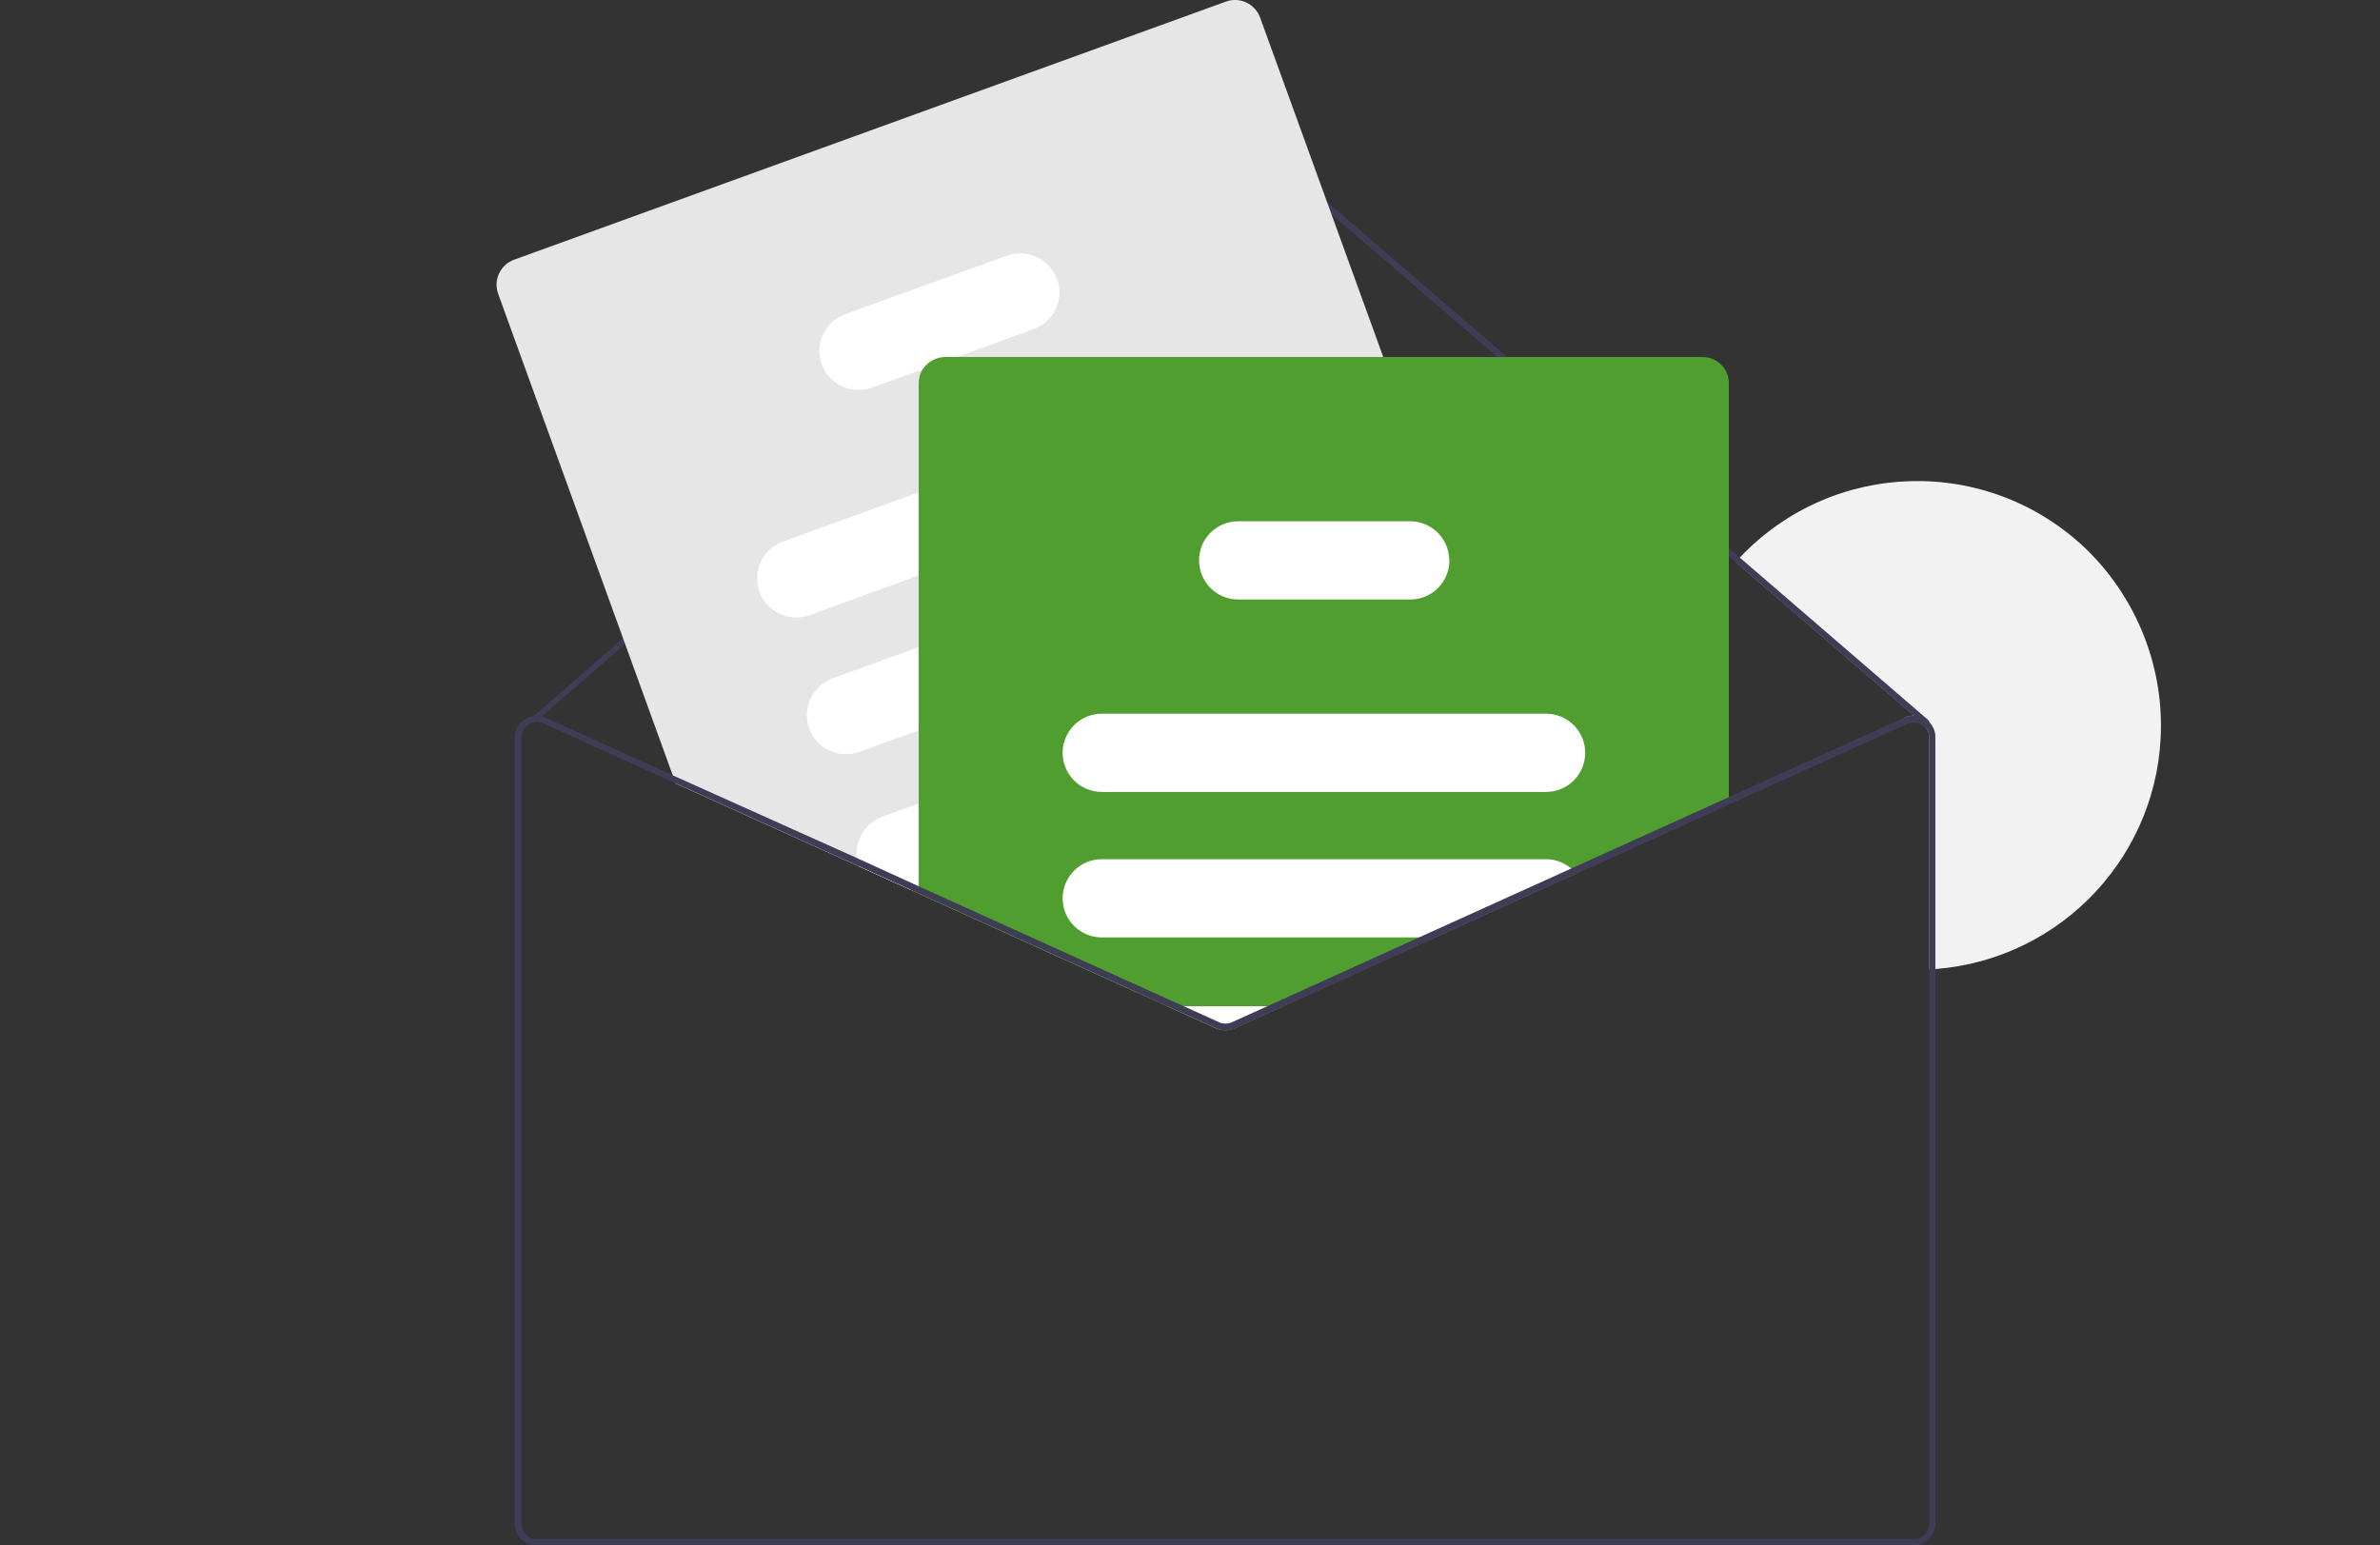 <?xml version="1.0" encoding="UTF-8"?>
<svg xmlns="http://www.w3.org/2000/svg" viewBox="0 0 760.6 493.9">
  <rect x="0" y="0" width="760.6" height="493.9" fill="#333333" stroke="none"/>
  <switch>
    <g>
      <path d="m690.6 231.9c0 40.8-31.4 74.6-72 77.8-.7 0-1.3.1-2 .1v-74c0-1.5-.7-2.9-1.8-3.9-.1-.1-.1-.1-.2-.2s-.1-.1-.2-.2c-1.4-.9-3.2-1.1-4.8-.4l-.8-1.8c.9-.4 1.9-.6 2.9-.6l-57-49.1c.4-.5.9-1 1.4-1.5 29.7-31.3 79-32.6 110.3-2.9 15.4 14.8 24.2 35.3 24.2 56.7z" fill="#f2f2f2"></path>
      <path d="m616.6 230.8c0 .2-.1.5-.2.7-.4.4-1 .5-1.4.1l-3.4-2.9-57-49.1-159.8-137.6c-1.9-1.6-4.7-1.6-6.5 0l-215.1 186.9-1.9 1.7c-.1.1-.2.1-.2.2-.2.1-.3.1-.5.1s-.5-.1-.6-.3c-.4-.4-.3-1 .1-1.4l.3-.2 216.6-188.5c2.6-2.3 6.5-2.3 9.2 0l159.8 137.7 60.2 51.9c.2.2.3.5.4.7z" fill="#3f3d56"></path>
      <path d="m495.1 260.4-2.6-7.2-9.1-25-19.5-53.8-21.8-60.2-39.4-108.6c-1.6-4.4-6.5-6.7-10.9-5.1l-227.5 82.5c-4.4 1.6-6.7 6.5-5.1 10.9l55.8 153.9.9 2.6 58.6 26.5 16.5 7.5 2.7 1.2 69.7 31.6 2.7-1 45.7-16.6 69-25 9.3-3.4c4.3-1.5 6.6-6.4 5-10.8z" fill="#e6e6e6"></path>
      <g fill="#fff">
        <path d="m399.7 132.2c-2.4-6.5-9.5-9.8-16-7.5l-90 32.6-43.5 15.8c-6.5 2.3-9.8 9.5-7.5 16s9.5 9.8 16 7.5l34.9-12.7 98.6-35.7c6.5-2.3 9.8-9.5 7.5-16z"></path>
        <path d="m415.5 175.9c-2.4-6.5-9.5-9.8-16-7.5l-15.2 5.5-90.6 32.9-27.6 10c-6.5 2.4-9.8 9.5-7.5 16s9.5 9.8 16 7.5l19.1-6.9 114.3-41.5c.3-.1.5-.2.8-.3 6-2.6 9-9.5 6.7-15.7z"></path>
        <path d="m431.6 220.1c-2.4-6.5-9.5-9.8-16-7.5l-42.8 15.5-33.1 12-46 16.7-11.7 4.2c-5.5 2-8.9 7.6-8.1 13.4.1.8.3 1.7.6 2.5l16.5 7.5 2.7-1 83.5-30.3 46.9-17c6.5-2.3 9.8-9.5 7.5-16z"></path>
        <path d="m337.8 89.2c-2.4-6.5-9.5-9.8-16-7.5l-51.7 18.7c-6.5 2.4-9.8 9.5-7.5 16s9.5 9.8 16 7.5l16.4-5.9 10.8-3.9 24.5-8.9c6.5-2.3 9.9-9.5 7.5-16z"></path>
      </g>
      <path d="m544.1 114.1h-242c-2.9 0-5.6 1.5-7.2 3.9-.9 1.4-1.3 2.9-1.3 4.6v163l69.7 31.6 9.8 4.5 15.5 7c1.8.8 3.9.8 5.8 0l15.5-7 48.5-22 45.2-20.5 48.9-22.2v-134.4c.1-4.7-3.7-8.5-8.4-8.5z" fill="#509e2f"></path>
      <path d="m494.1 228.1h-142c-6.7 0-12.2 5.3-12.5 12v.5c0 6.9 5.6 12.5 12.5 12.5h142c6.9 0 12.5-5.6 12.5-12.5s-5.6-12.5-12.5-12.5z" fill="#fff"></path>
      <path d="m502.2 277.6c-2.3-1.9-5.1-3-8.1-3h-142c-6.9 0-12.5 5.6-12.5 12.5s5.6 12.5 12.5 12.5h106.4l45.2-20.5c-.4-.5-.9-1-1.5-1.5z" fill="#fff"></path>
      <path d="m373.2 321.6 15.5 7c1.8.8 3.9.8 5.8 0l15.5-7z" fill="#fff"></path>
      <path d="m462.4 174.8c-1.8-4.9-6.5-8.2-11.7-8.2h-55c-4.9 0-9.4 2.9-11.4 7.3-.7 1.6-1.1 3.4-1.1 5.2 0 6.9 5.6 12.5 12.5 12.5h55c6.9 0 12.5-5.6 12.5-12.5-.1-1.4-.3-2.9-.8-4.3z" fill="#fff"></path>
      <path d="m453.6 299.6-48.5 22-11.5 5.2c-1.3.6-2.8.6-4.1 0l-11.5-5.2h-4.9l15.5 7c1.8.8 3.9.8 5.8 0l15.5-7 48.5-22zm0 0-48.5 22-11.5 5.2c-1.3.6-2.8.6-4.1 0l-11.5-5.2h-4.9l15.5 7c1.8.8 3.9.8 5.8 0l15.5-7 48.5-22zm0 0-48.5 22-11.5 5.2c-1.3.6-2.8.6-4.1 0l-11.5-5.2h-4.9l15.5 7c1.8.8 3.9.8 5.8 0l15.5-7 48.5-22zm163-68.8c-.4-.4-.8-.7-1.2-1-2-1.3-4.5-1.5-6.7-.5l-106.4 48.2-48.6 22-48.5 22-11.5 5.2c-1.3.6-2.8.6-4.1 0l-11.5-5.2-12-5.4-72.4-32.8-19.7-9-59-26.5-40.6-18.4c-.4-.2-.8-.3-1.3-.4-1-.2-2-.3-3-.1-3.3.7-5.6 3.5-5.6 6.9v251.1c0 3.9 3.1 7 7 7h440c3.9 0 7-3.1 7-7v-251.2c.1-1.8-.7-3.6-1.9-4.9zm0 256.1c0 2.8-2.2 5-5 5h-440c-2.8 0-5-2.2-5-5v-251.2c0-1.7.9-3.3 2.3-4.2.5-.3 1-.5 1.6-.7.2 0 .3-.1.5-.1h.6c.7 0 1.4.2 2.1.5l42.3 19.2 58.6 26.5 16.5 7.5 2.7 1.2 69.7 31.6 9.8 4.5 15.5 7c1.8.8 3.9.8 5.8 0l15.5-7 48.5-22 45.2-20.5 105.8-47.9c1.5-.7 3.3-.6 4.8.4.1 0 .2.1.2.2.1.1.2.1.2.2 1.2.9 1.8 2.4 1.8 3.9zm-163-187.3-48.5 22-11.5 5.2c-1.3.6-2.8.6-4.1 0l-11.5-5.2h-4.9l15.5 7c1.8.8 3.9.8 5.8 0l15.5-7 48.5-22zm0 0-48.5 22-11.5 5.2c-1.3.6-2.8.6-4.1 0l-11.5-5.2h-4.9l15.5 7c1.8.8 3.9.8 5.8 0l15.5-7 48.5-22zm-162.6-15.2 2.7 1.2v-2.2zm162.6 15.2-48.5 22-11.5 5.2c-1.3.6-2.8.6-4.1 0l-11.5-5.2h-4.9l15.5 7c1.8.8 3.9.8 5.8 0l15.5-7 48.5-22z" fill="#3f3d56"></path>
    </g>
  </switch>
</svg>
